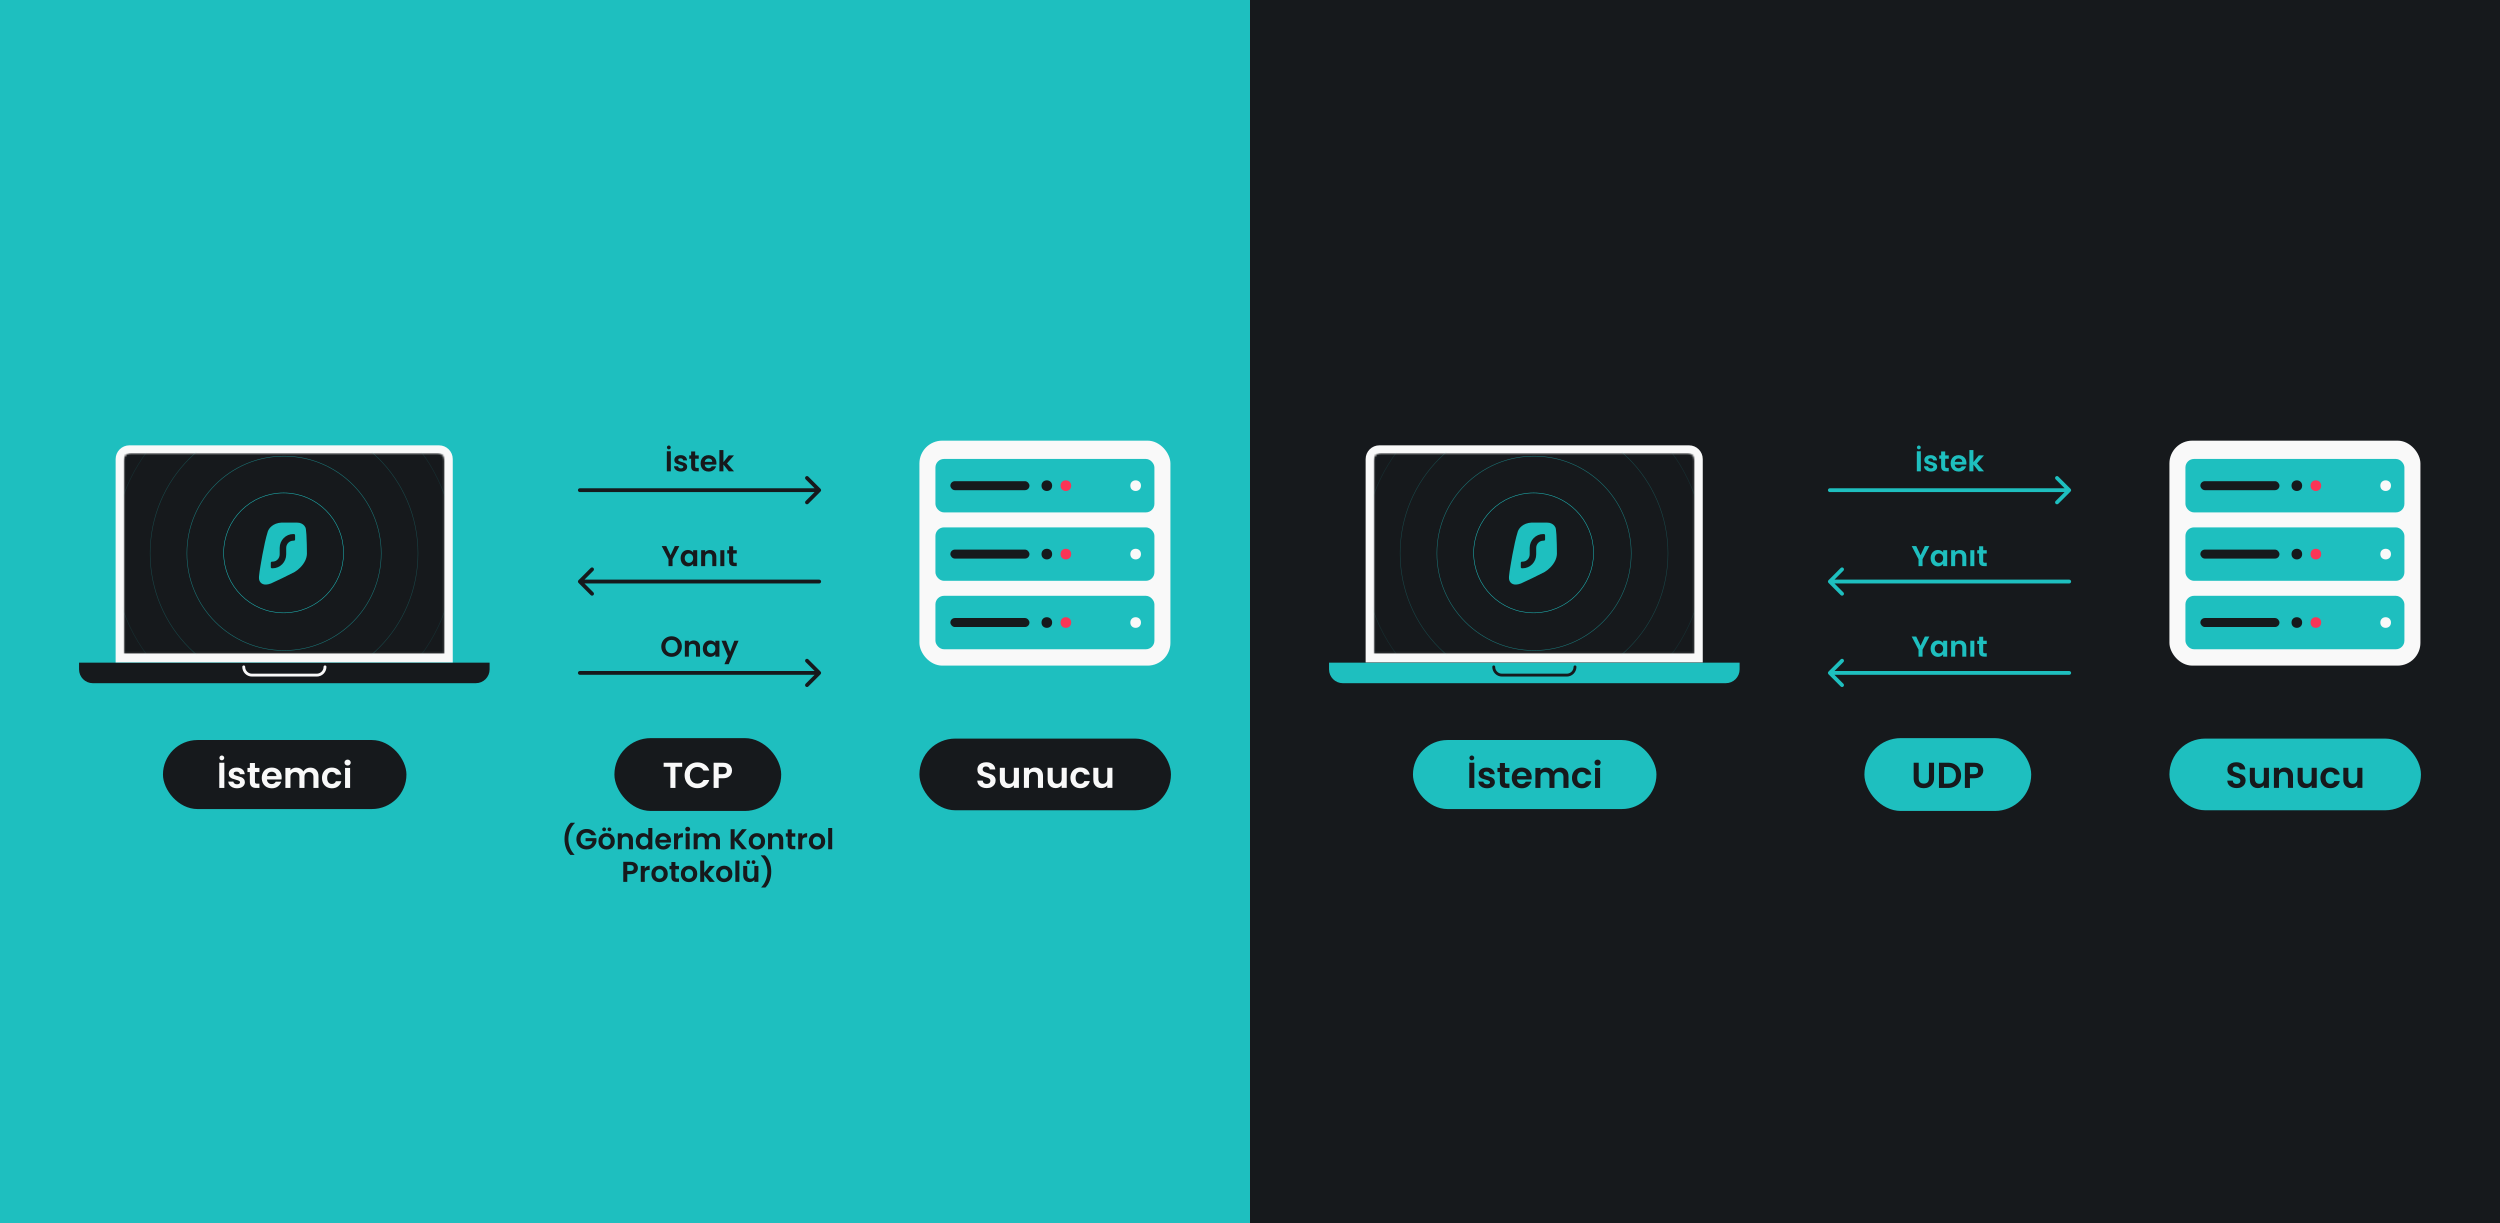 <svg width="1304" height="638" viewBox="0 0 1304 638" fill="none" xmlns="http://www.w3.org/2000/svg">
<rect x="0" y="0" width="1304" height="638" fill="#333333" stroke="none"/>
<g clip-path="url(#clip0_125_8850)">
<rect width="1304" height="638" transform="matrix(1 0 0 -1 0 638)" fill="#1EBFBF"/>
<path d="M1304 669.197L652 669.197L652 -32.328L1304 -32.328L1304 669.197Z" fill="#16191C"/>
<rect x="479.568" y="229.846" width="130.928" height="117.344" rx="11.904" fill="#F9F9F9"/>
<rect x="487.923" y="239.391" width="114.218" height="27.875" rx="4.464" fill="#1EBFBF"/>
<rect x="495.706" y="250.98" width="41.26" height="4.696" rx="2.348" fill="#16191C"/>
<circle cx="546.026" cy="253.329" r="2.775" fill="#16191C"/>
<circle cx="555.954" cy="253.329" r="2.775" fill="#FA3556"/>
<circle cx="592.359" cy="253.329" r="2.775" fill="#F9F9F9"/>
<rect x="487.923" y="275.083" width="114.218" height="27.875" rx="4.464" fill="#1EBFBF"/>
<rect x="495.706" y="286.673" width="41.26" height="4.696" rx="2.348" fill="#16191C"/>
<circle cx="546.026" cy="289.02" r="2.775" fill="#16191C"/>
<circle cx="555.954" cy="289.02" r="2.775" fill="#FA3556"/>
<circle cx="592.359" cy="289.02" r="2.775" fill="#F9F9F9"/>
<rect x="487.923" y="310.775" width="114.218" height="27.875" rx="4.464" fill="#1EBFBF"/>
<rect x="495.706" y="322.365" width="41.26" height="4.696" rx="2.348" fill="#16191C"/>
<circle cx="546.026" cy="324.712" r="2.775" fill="#16191C"/>
<circle cx="555.954" cy="324.712" r="2.775" fill="#FA3556"/>
<circle cx="592.359" cy="324.712" r="2.775" fill="#F9F9F9"/>
<rect x="479.568" y="385.248" width="131.203" height="37.392" rx="18.696" fill="#16191C"/>
<path d="M514.652 411.076C513.734 411.076 512.904 410.919 512.162 410.604C511.432 410.29 510.854 409.837 510.426 409.246C509.999 408.655 509.779 407.957 509.766 407.152H512.596C512.633 407.693 512.822 408.12 513.162 408.435C513.514 408.749 513.992 408.906 514.595 408.906C515.212 408.906 515.696 408.762 516.048 408.473C516.4 408.171 516.576 407.781 516.576 407.303C516.576 406.913 516.457 406.592 516.218 406.341C515.979 406.089 515.677 405.894 515.312 405.756C514.96 405.605 514.47 405.442 513.841 405.266C512.986 405.014 512.288 404.769 511.747 404.53C511.219 404.278 510.76 403.907 510.37 403.417C509.992 402.914 509.804 402.247 509.804 401.417C509.804 400.637 509.999 399.958 510.389 399.38C510.778 398.801 511.325 398.361 512.03 398.059C512.734 397.745 513.539 397.588 514.444 397.588C515.803 397.588 516.903 397.921 517.746 398.588C518.601 399.241 519.073 400.16 519.161 401.342H516.255C516.23 400.889 516.035 400.518 515.671 400.229C515.318 399.927 514.847 399.776 514.256 399.776C513.74 399.776 513.325 399.908 513.011 400.172C512.709 400.436 512.558 400.82 512.558 401.323C512.558 401.675 512.671 401.971 512.898 402.21C513.136 402.436 513.426 402.625 513.765 402.775C514.117 402.914 514.608 403.077 515.237 403.266C516.092 403.517 516.79 403.769 517.331 404.021C517.871 404.272 518.337 404.649 518.727 405.152C519.117 405.655 519.311 406.316 519.311 407.133C519.311 407.837 519.129 408.491 518.764 409.095C518.4 409.699 517.865 410.183 517.161 410.548C516.457 410.9 515.62 411.076 514.652 411.076ZM531.467 400.493V410.944H528.807V409.623C528.468 410.076 528.021 410.435 527.468 410.699C526.927 410.95 526.336 411.076 525.695 411.076C524.877 411.076 524.154 410.906 523.525 410.567C522.897 410.214 522.4 409.705 522.035 409.039C521.683 408.359 521.507 407.554 521.507 406.624V400.493H524.148V406.247C524.148 407.077 524.355 407.718 524.77 408.171C525.185 408.611 525.751 408.831 526.468 408.831C527.198 408.831 527.77 408.611 528.185 408.171C528.6 407.718 528.807 407.077 528.807 406.247V400.493H531.467ZM539.865 400.342C541.11 400.342 542.116 400.738 542.883 401.53C543.65 402.31 544.034 403.404 544.034 404.813V410.944H541.393V405.171C541.393 404.341 541.185 403.706 540.77 403.266C540.355 402.813 539.789 402.587 539.072 402.587C538.343 402.587 537.764 402.813 537.337 403.266C536.922 403.706 536.714 404.341 536.714 405.171V410.944H534.073V400.493H536.714V401.794C537.066 401.342 537.513 400.99 538.054 400.738C538.607 400.474 539.211 400.342 539.865 400.342ZM556.411 400.493V410.944H553.752V409.623C553.412 410.076 552.966 410.435 552.412 410.699C551.871 410.95 551.28 411.076 550.639 411.076C549.821 411.076 549.098 410.906 548.469 410.567C547.841 410.214 547.344 409.705 546.979 409.039C546.627 408.359 546.451 407.554 546.451 406.624V400.493H549.092V406.247C549.092 407.077 549.3 407.718 549.715 408.171C550.13 408.611 550.695 408.831 551.412 408.831C552.142 408.831 552.714 408.611 553.129 408.171C553.544 407.718 553.752 407.077 553.752 406.247V400.493H556.411ZM558.338 405.718C558.338 404.637 558.558 403.694 558.998 402.889C559.439 402.071 560.049 401.442 560.828 401.002C561.608 400.549 562.501 400.323 563.507 400.323C564.802 400.323 565.871 400.65 566.714 401.304C567.569 401.945 568.142 402.851 568.431 404.021H565.582C565.431 403.568 565.173 403.216 564.809 402.964C564.457 402.7 564.016 402.568 563.488 402.568C562.734 402.568 562.136 402.845 561.696 403.398C561.256 403.939 561.036 404.712 561.036 405.718C561.036 406.712 561.256 407.485 561.696 408.039C562.136 408.579 562.734 408.85 563.488 408.85C564.557 408.85 565.255 408.372 565.582 407.416H568.431C568.142 408.548 567.569 409.447 566.714 410.114C565.859 410.78 564.79 411.114 563.507 411.114C562.501 411.114 561.608 410.894 560.828 410.453C560.049 410.001 559.439 409.372 558.998 408.567C558.558 407.749 558.338 406.8 558.338 405.718ZM580.232 400.493V410.944H577.572V409.623C577.232 410.076 576.786 410.435 576.232 410.699C575.692 410.95 575.101 411.076 574.459 411.076C573.642 411.076 572.919 410.906 572.29 410.567C571.661 410.214 571.164 409.705 570.799 409.039C570.447 408.359 570.271 407.554 570.271 406.624V400.493H572.912V406.247C572.912 407.077 573.12 407.718 573.535 408.171C573.95 408.611 574.516 408.831 575.233 408.831C575.962 408.831 576.534 408.611 576.949 408.171C577.364 407.718 577.572 407.077 577.572 406.247V400.493H580.232Z" fill="#F9F9F9"/>
<rect x="85" y="386" width="127" height="36" rx="18" fill="#16191C"/>
<path d="M117.016 397.832V411H114.375V397.832H117.016ZM115.695 396.569C115.343 396.569 115.048 396.449 114.809 396.21C114.57 395.971 114.45 395.676 114.45 395.323C114.45 394.971 114.57 394.676 114.809 394.437C115.048 394.185 115.343 394.06 115.695 394.06C116.047 394.06 116.343 394.185 116.582 394.437C116.834 394.676 116.959 394.971 116.959 395.323C116.959 395.676 116.834 395.971 116.582 396.21C116.343 396.449 116.047 396.569 115.695 396.569ZM123.625 411.17C122.769 411.17 122.002 411.019 121.323 410.717C120.644 410.403 120.103 409.981 119.701 409.453C119.311 408.925 119.097 408.34 119.059 407.699H121.719C121.77 408.101 121.964 408.434 122.304 408.699C122.656 408.963 123.09 409.095 123.606 409.095C124.109 409.095 124.499 408.994 124.775 408.793C125.065 408.592 125.209 408.334 125.209 408.019C125.209 407.68 125.033 407.428 124.681 407.265C124.341 407.089 123.794 406.9 123.04 406.699C122.26 406.51 121.619 406.315 121.116 406.114C120.625 405.913 120.197 405.605 119.833 405.19C119.481 404.775 119.305 404.215 119.305 403.511C119.305 402.932 119.468 402.404 119.795 401.926C120.135 401.448 120.612 401.071 121.229 400.794C121.858 400.518 122.593 400.379 123.436 400.379C124.681 400.379 125.674 400.694 126.416 401.322C127.159 401.939 127.567 402.775 127.643 403.831H125.115C125.077 403.416 124.901 403.089 124.587 402.85C124.285 402.599 123.876 402.473 123.36 402.473C122.883 402.473 122.512 402.561 122.247 402.737C121.996 402.913 121.87 403.159 121.87 403.473C121.87 403.825 122.046 404.096 122.398 404.284C122.75 404.46 123.298 404.643 124.04 404.831C124.794 405.02 125.417 405.215 125.907 405.416C126.398 405.617 126.819 405.932 127.171 406.359C127.536 406.774 127.724 407.328 127.737 408.019C127.737 408.623 127.567 409.164 127.228 409.642C126.901 410.12 126.423 410.497 125.794 410.774C125.178 411.038 124.455 411.17 123.625 411.17ZM132.98 402.718V407.774C132.98 408.126 133.062 408.384 133.225 408.548C133.401 408.699 133.69 408.774 134.093 408.774H135.319V411H133.659C131.433 411 130.32 409.918 130.32 407.755V402.718H129.075V400.549H130.32V397.965H132.98V400.549H135.319V402.718H132.98ZM146.934 405.548C146.934 405.925 146.909 406.265 146.859 406.567H139.218C139.281 407.321 139.545 407.912 140.011 408.34C140.476 408.768 141.048 408.981 141.727 408.981C142.708 408.981 143.406 408.56 143.821 407.718H146.67C146.368 408.724 145.79 409.554 144.934 410.208C144.079 410.849 143.029 411.17 141.784 411.17C140.778 411.17 139.872 410.95 139.067 410.51C138.275 410.057 137.653 409.422 137.2 408.604C136.76 407.787 136.54 406.843 136.54 405.774C136.54 404.693 136.76 403.743 137.2 402.926C137.64 402.108 138.256 401.48 139.049 401.039C139.841 400.599 140.753 400.379 141.784 400.379C142.778 400.379 143.664 400.593 144.444 401.021C145.236 401.448 145.846 402.058 146.274 402.85C146.714 403.63 146.934 404.529 146.934 405.548ZM144.199 404.794C144.186 404.114 143.941 403.574 143.463 403.171C142.985 402.756 142.4 402.549 141.709 402.549C141.055 402.549 140.501 402.75 140.048 403.152C139.608 403.542 139.338 404.089 139.237 404.794H144.199ZM161.841 400.398C163.123 400.398 164.155 400.794 164.934 401.587C165.727 402.366 166.123 403.46 166.123 404.869V411H163.482V405.227C163.482 404.41 163.274 403.787 162.859 403.36C162.444 402.92 161.878 402.7 161.161 402.7C160.445 402.7 159.872 402.92 159.445 403.36C159.03 403.787 158.822 404.41 158.822 405.227V411H156.181V405.227C156.181 404.41 155.974 403.787 155.559 403.36C155.144 402.92 154.578 402.7 153.861 402.7C153.131 402.7 152.553 402.92 152.125 403.36C151.71 403.787 151.503 404.41 151.503 405.227V411H148.862V400.549H151.503V401.813C151.842 401.373 152.276 401.027 152.804 400.775C153.345 400.524 153.936 400.398 154.578 400.398C155.395 400.398 156.125 400.574 156.766 400.926C157.407 401.266 157.904 401.756 158.256 402.398C158.596 401.794 159.086 401.31 159.728 400.945C160.382 400.58 161.086 400.398 161.841 400.398ZM167.95 405.774C167.95 404.693 168.17 403.75 168.61 402.945C169.05 402.127 169.66 401.499 170.44 401.058C171.22 400.606 172.113 400.379 173.119 400.379C174.414 400.379 175.483 400.706 176.326 401.36C177.181 402.002 177.753 402.907 178.043 404.077H175.194C175.043 403.624 174.785 403.272 174.421 403.02C174.068 402.756 173.628 402.624 173.1 402.624C172.345 402.624 171.748 402.901 171.308 403.454C170.868 403.995 170.648 404.768 170.648 405.774C170.648 406.768 170.868 407.541 171.308 408.095C171.748 408.636 172.345 408.906 173.1 408.906C174.169 408.906 174.867 408.428 175.194 407.472H178.043C177.753 408.604 177.181 409.503 176.326 410.17C175.471 410.837 174.402 411.17 173.119 411.17C172.113 411.17 171.22 410.95 170.44 410.51C169.66 410.057 169.05 409.428 168.61 408.623C168.17 407.806 167.95 406.856 167.95 405.774ZM181.317 399.304C180.851 399.304 180.462 399.159 180.147 398.87C179.845 398.568 179.694 398.197 179.694 397.757C179.694 397.317 179.845 396.952 180.147 396.663C180.462 396.361 180.851 396.21 181.317 396.21C181.782 396.21 182.166 396.361 182.467 396.663C182.782 396.952 182.939 397.317 182.939 397.757C182.939 398.197 182.782 398.568 182.467 398.87C182.166 399.159 181.782 399.304 181.317 399.304ZM182.618 400.549V411H179.977V400.549H182.618Z" fill="#F9F9F9"/>
<path d="M41.228 345.632H255.381V349.166C255.381 353.135 252.164 356.353 248.194 356.353H48.415C44.446 356.353 41.228 353.135 41.228 349.166V345.632Z" fill="#16191C"/>
<path d="M127.125 347.834V347.834C127.125 350.215 129.056 352.146 131.437 352.146H165.215C167.597 352.146 169.527 350.215 169.527 347.834V347.834" stroke="#F9F9F9" stroke-width="1.5" stroke-linecap="round"/>
<path d="M60.316 239.468C60.316 235.499 63.534 232.281 67.503 232.281H228.975C232.945 232.281 236.162 235.499 236.162 239.468V345.502H60.316V239.468Z" fill="#F9F9F9"/>
<mask id="mask0_125_8850" style="mask-type:alpha" maskUnits="userSpaceOnUse" x="64" y="236" width="168" height="105">
<path d="M64.543 239.96C64.543 237.976 66.152 236.367 68.136 236.367H228.297C230.282 236.367 231.891 237.976 231.891 239.96V340.959H64.543V239.96Z" fill="#1EBFBF"/>
</mask>
<g mask="url(#mask0_125_8850)">
<rect x="64.543" y="236.367" width="167.348" height="104.592" fill="#16191C"/>
<path d="M154.082 272.574C154.878 272.595 155.63 272.61 156.237 272.72C157.507 273.049 158.704 273.754 159.326 275.165C159.326 275.165 159.465 275.416 159.567 276.14C159.669 276.863 159.823 278.87 159.823 278.87C160.036 282.202 160.059 285.669 160.094 288.935C160.039 290.213 159.689 291.415 159.158 292.513C157.86 295.197 155.483 297.266 153.695 298.342C149.27 300.635 144.991 302.676 141.368 304.321C137.534 305.783 135.793 304.315 135.216 302.573C135.099 302.098 135.058 301.61 135.076 301.159C135.076 301.159 135.112 300.078 135.377 298.303C135.642 296.528 137.597 283.746 139.697 277.194C140.227 275.68 142.203 272.838 146.902 272.574H154.082Z" fill="#1EBFBF"/>
<path d="M153.297 278.555C153.639 278.555 153.915 278.837 153.915 279.184V281.388C153.915 281.735 153.639 282.017 153.297 282.017H152.988C150.941 282.017 149.282 283.709 149.282 285.795V289.179C149.282 293.177 146.101 296.419 142.177 296.419H141.868C141.527 296.419 141.25 296.137 141.25 295.789L141.25 293.586C141.25 293.238 141.527 292.956 141.868 292.956H142.177C144.224 292.956 145.884 291.265 145.884 289.179V285.795C145.884 281.796 149.065 278.555 152.988 278.555L153.297 278.555Z" fill="#16191C"/>
<circle opacity="0.3" cx="148.164" cy="288.622" r="69.853" stroke="#1EBFBF" stroke-width="0.261"/>
<circle opacity="0.15" cx="148.165" cy="288.622" r="89.025" stroke="#1EBFBF" stroke-width="0.261"/>
<circle opacity="0.6" cx="148.165" cy="288.62" r="50.68" stroke="#1EBFBF" stroke-width="0.261"/>
<circle cx="147.93" cy="288.386" r="31.273" stroke="#1EBFBF" stroke-width="0.261"/>
</g>
<rect x="320.477" y="385" width="87" height="38" rx="19" fill="#16191C"/>
<path d="M355.816 397.832V399.964H352.308V411H349.667V399.964H346.158V397.832H355.816ZM357.102 404.397C357.102 403.102 357.391 401.945 357.97 400.926C358.561 399.895 359.359 399.096 360.366 398.53C361.384 397.952 362.522 397.663 363.78 397.663C365.252 397.663 366.541 398.04 367.647 398.795C368.754 399.549 369.528 400.593 369.968 401.926H366.931C366.629 401.297 366.201 400.826 365.648 400.511C365.107 400.197 364.478 400.04 363.761 400.04C362.994 400.04 362.309 400.222 361.705 400.587C361.114 400.939 360.649 401.442 360.309 402.096C359.982 402.75 359.819 403.517 359.819 404.397C359.819 405.265 359.982 406.032 360.309 406.699C360.649 407.353 361.114 407.862 361.705 408.227C362.309 408.579 362.994 408.755 363.761 408.755C364.478 408.755 365.107 408.598 365.648 408.283C366.201 407.957 366.629 407.479 366.931 406.85H369.968C369.528 408.195 368.754 409.246 367.647 410C366.553 410.742 365.264 411.113 363.78 411.113C362.522 411.113 361.384 410.83 360.366 410.264C359.359 409.686 358.561 408.887 357.97 407.868C357.391 406.85 357.102 405.693 357.102 404.397ZM381.826 401.907C381.826 402.612 381.656 403.272 381.316 403.888C380.989 404.504 380.467 405.001 379.751 405.378C379.046 405.756 378.153 405.944 377.072 405.944H374.865V411H372.224V397.832H377.072C378.09 397.832 378.958 398.009 379.675 398.361C380.392 398.713 380.926 399.197 381.279 399.813C381.643 400.43 381.826 401.127 381.826 401.907ZM376.959 403.813C377.688 403.813 378.229 403.649 378.581 403.322C378.933 402.983 379.109 402.511 379.109 401.907C379.109 400.624 378.392 399.983 376.959 399.983H374.865V403.813H376.959Z" fill="#F9F9F9"/>
<path d="M302.449 254.676C301.897 254.676 301.449 255.124 301.449 255.676C301.449 256.229 301.897 256.676 302.449 256.676V254.676ZM427.995 256.383C428.386 255.993 428.386 255.36 427.995 254.969L421.631 248.605C421.241 248.215 420.608 248.215 420.217 248.605C419.827 248.996 419.827 249.629 420.217 250.019L425.874 255.676L420.217 261.333C419.827 261.724 419.827 262.357 420.217 262.747C420.608 263.138 421.241 263.138 421.631 262.747L427.995 256.383ZM302.449 256.676H427.288V254.676H302.449V256.676Z" fill="#16191C"/>
<path d="M302.449 349.993C301.897 349.993 301.449 350.44 301.449 350.993C301.449 351.545 301.897 351.993 302.449 351.993V349.993ZM427.995 351.7C428.386 351.309 428.386 350.676 427.995 350.286L421.631 343.922C421.241 343.531 420.608 343.531 420.217 343.922C419.827 344.312 419.827 344.945 420.217 345.336L425.874 350.993L420.217 356.65C419.827 357.04 419.827 357.673 420.217 358.064C420.608 358.454 421.241 358.454 421.631 358.064L427.995 351.7ZM302.449 351.993H427.288V349.993H302.449V351.993Z" fill="#16191C"/>
<path d="M427.288 302.334C427.84 302.334 428.288 302.782 428.288 303.334C428.288 303.887 427.84 304.334 427.288 304.334V302.334ZM301.742 304.042C301.351 303.651 301.351 303.018 301.742 302.627L308.106 296.263C308.496 295.873 309.13 295.873 309.52 296.263C309.911 296.654 309.911 297.287 309.52 297.678L303.863 303.334L309.52 308.991C309.911 309.382 309.911 310.015 309.52 310.406C309.13 310.796 308.496 310.796 308.106 310.406L301.742 304.042ZM427.288 304.334H302.449V302.334H427.288V304.334Z" fill="#16191C"/>
<path d="M349.913 235.376V245.846H347.813V235.376H349.913ZM348.863 234.371C348.583 234.371 348.348 234.276 348.158 234.086C347.968 233.896 347.873 233.661 347.873 233.381C347.873 233.101 347.968 232.866 348.158 232.676C348.348 232.476 348.583 232.376 348.863 232.376C349.143 232.376 349.378 232.476 349.568 232.676C349.768 232.866 349.868 233.101 349.868 233.381C349.868 233.661 349.768 233.896 349.568 234.086C349.378 234.276 349.143 234.371 348.863 234.371ZM355.168 245.981C354.488 245.981 353.878 245.861 353.338 245.621C352.798 245.371 352.368 245.036 352.048 244.616C351.738 244.196 351.568 243.731 351.538 243.221H353.653C353.693 243.541 353.848 243.806 354.118 244.016C354.398 244.226 354.743 244.331 355.153 244.331C355.553 244.331 355.863 244.251 356.083 244.091C356.313 243.931 356.428 243.726 356.428 243.476C356.428 243.206 356.288 243.006 356.008 242.876C355.738 242.736 355.303 242.586 354.703 242.426C354.083 242.276 353.573 242.121 353.173 241.961C352.783 241.801 352.443 241.556 352.153 241.226C351.873 240.896 351.733 240.451 351.733 239.891C351.733 239.431 351.863 239.011 352.123 238.631C352.393 238.251 352.773 237.951 353.263 237.731C353.763 237.511 354.348 237.401 355.018 237.401C356.008 237.401 356.798 237.651 357.388 238.151C357.978 238.641 358.303 239.306 358.363 240.146H356.353C356.323 239.816 356.183 239.556 355.933 239.366C355.693 239.166 355.368 239.066 354.958 239.066C354.578 239.066 354.283 239.136 354.073 239.276C353.873 239.416 353.773 239.611 353.773 239.861C353.773 240.141 353.913 240.356 354.193 240.506C354.473 240.646 354.908 240.791 355.498 240.941C356.098 241.091 356.593 241.246 356.983 241.406C357.373 241.566 357.708 241.816 357.988 242.156C358.278 242.486 358.428 242.926 358.438 243.476C358.438 243.956 358.303 244.386 358.033 244.766C357.773 245.146 357.393 245.446 356.893 245.666C356.403 245.876 355.828 245.981 355.168 245.981ZM362.607 239.261V243.281C362.607 243.561 362.672 243.766 362.802 243.896C362.942 244.016 363.172 244.076 363.492 244.076H364.467V245.846H363.147C361.377 245.846 360.492 244.986 360.492 243.266V239.261H359.502V237.536H360.492V235.481H362.607V237.536H364.467V239.261H362.607ZM373.702 241.511C373.702 241.811 373.682 242.081 373.642 242.321H367.567C367.617 242.921 367.827 243.391 368.197 243.731C368.567 244.071 369.022 244.241 369.562 244.241C370.342 244.241 370.897 243.906 371.227 243.236H373.492C373.252 244.036 372.792 244.696 372.112 245.216C371.432 245.726 370.597 245.981 369.607 245.981C368.807 245.981 368.087 245.806 367.447 245.456C366.817 245.096 366.322 244.591 365.962 243.941C365.612 243.291 365.437 242.541 365.437 241.691C365.437 240.831 365.612 240.076 365.962 239.426C366.312 238.776 366.802 238.276 367.432 237.926C368.062 237.576 368.787 237.401 369.607 237.401C370.397 237.401 371.102 237.571 371.722 237.911C372.352 238.251 372.837 238.736 373.177 239.366C373.527 239.986 373.702 240.701 373.702 241.511ZM371.527 240.911C371.517 240.371 371.322 239.941 370.942 239.621C370.562 239.291 370.097 239.126 369.547 239.126C369.027 239.126 368.587 239.286 368.227 239.606C367.877 239.916 367.662 240.351 367.582 240.911H371.527ZM380.155 245.846L377.335 242.306V245.846H375.235V234.746H377.335V241.061L380.125 237.536H382.855L379.195 241.706L382.885 245.846H380.155Z" fill="#16191C"/>
<path d="M350.293 342.607C349.313 342.607 348.413 342.377 347.593 341.917C346.773 341.457 346.123 340.822 345.643 340.012C345.163 339.192 344.923 338.267 344.923 337.237C344.923 336.217 345.163 335.302 345.643 334.492C346.123 333.672 346.773 333.032 347.593 332.572C348.413 332.112 349.313 331.882 350.293 331.882C351.283 331.882 352.183 332.112 352.993 332.572C353.813 333.032 354.458 333.672 354.928 334.492C355.408 335.302 355.648 336.217 355.648 337.237C355.648 338.267 355.408 339.192 354.928 340.012C354.458 340.822 353.813 341.457 352.993 341.917C352.173 342.377 351.273 342.607 350.293 342.607ZM350.293 340.732C350.923 340.732 351.478 340.592 351.958 340.312C352.438 340.022 352.813 339.612 353.083 339.082C353.353 338.552 353.488 337.937 353.488 337.237C353.488 336.537 353.353 335.927 353.083 335.407C352.813 334.877 352.438 334.472 351.958 334.192C351.478 333.912 350.923 333.772 350.293 333.772C349.663 333.772 349.103 333.912 348.613 334.192C348.133 334.472 347.758 334.877 347.488 335.407C347.218 335.927 347.083 336.537 347.083 337.237C347.083 337.937 347.218 338.552 347.488 339.082C347.758 339.612 348.133 340.022 348.613 340.312C349.103 340.592 349.663 340.732 350.293 340.732ZM361.815 334.072C362.805 334.072 363.605 334.387 364.215 335.017C364.825 335.637 365.13 336.507 365.13 337.627V342.502H363.03V337.912C363.03 337.252 362.865 336.747 362.535 336.397C362.205 336.037 361.755 335.857 361.185 335.857C360.605 335.857 360.145 336.037 359.805 336.397C359.475 336.747 359.31 337.252 359.31 337.912V342.502H357.21V334.192H359.31V335.227C359.59 334.867 359.945 334.587 360.375 334.387C360.815 334.177 361.295 334.072 361.815 334.072ZM366.587 338.317C366.587 337.477 366.752 336.732 367.082 336.082C367.422 335.432 367.877 334.932 368.447 334.582C369.027 334.232 369.672 334.057 370.382 334.057C371.002 334.057 371.542 334.182 372.002 334.432C372.472 334.682 372.847 334.997 373.127 335.377V334.192H375.242V342.502H373.127V341.287C372.857 341.677 372.482 342.002 372.002 342.262C371.532 342.512 370.987 342.637 370.367 342.637C369.667 342.637 369.027 342.457 368.447 342.097C367.877 341.737 367.422 341.232 367.082 340.582C366.752 339.922 366.587 339.167 366.587 338.317ZM373.127 338.347C373.127 337.837 373.027 337.402 372.827 337.042C372.627 336.672 372.357 336.392 372.017 336.202C371.677 336.002 371.312 335.902 370.922 335.902C370.532 335.902 370.172 335.997 369.842 336.187C369.512 336.377 369.242 336.657 369.032 337.027C368.832 337.387 368.732 337.817 368.732 338.317C368.732 338.817 368.832 339.257 369.032 339.637C369.242 340.007 369.512 340.292 369.842 340.492C370.182 340.692 370.542 340.792 370.922 340.792C371.312 340.792 371.677 340.697 372.017 340.507C372.357 340.307 372.627 340.027 372.827 339.667C373.027 339.297 373.127 338.857 373.127 338.347ZM385.243 334.192L380.098 346.432H377.863L379.663 342.292L376.333 334.192H378.688L380.833 339.997L383.008 334.192H385.243Z" fill="#16191C"/>
<path d="M297.501 445.947C296.531 445.007 295.776 443.807 295.236 442.347C294.706 440.887 294.441 439.322 294.441 437.652C294.441 435.942 294.721 434.337 295.281 432.837C295.841 431.327 296.656 430.092 297.726 429.132H299.841V429.327C298.741 430.377 297.901 431.637 297.321 433.107C296.751 434.577 296.466 436.092 296.466 437.652C296.466 439.172 296.736 440.642 297.276 442.062C297.826 443.472 298.606 444.697 299.616 445.737V445.947H297.501ZM308.441 435.672C308.201 435.232 307.871 434.897 307.451 434.667C307.031 434.437 306.541 434.322 305.981 434.322C305.361 434.322 304.811 434.462 304.331 434.742C303.851 435.022 303.476 435.422 303.206 435.942C302.936 436.462 302.801 437.062 302.801 437.742C302.801 438.442 302.936 439.052 303.206 439.572C303.486 440.092 303.871 440.492 304.361 440.772C304.851 441.052 305.421 441.192 306.071 441.192C306.871 441.192 307.526 440.982 308.036 440.562C308.546 440.132 308.881 439.537 309.041 438.777H305.441V437.172H311.111V439.002C310.971 439.732 310.671 440.407 310.211 441.027C309.751 441.647 309.156 442.147 308.426 442.527C307.706 442.897 306.896 443.082 305.996 443.082C304.986 443.082 304.071 442.857 303.251 442.407C302.441 441.947 301.801 441.312 301.331 440.502C300.871 439.692 300.641 438.772 300.641 437.742C300.641 436.712 300.871 435.792 301.331 434.982C301.801 434.162 302.441 433.527 303.251 433.077C304.071 432.617 304.981 432.387 305.981 432.387C307.161 432.387 308.186 432.677 309.056 433.257C309.926 433.827 310.526 434.632 310.856 435.672H308.441ZM316.355 443.127C315.555 443.127 314.835 442.952 314.195 442.602C313.555 442.242 313.05 441.737 312.68 441.087C312.32 440.437 312.14 439.687 312.14 438.837C312.14 437.987 312.325 437.237 312.695 436.587C313.075 435.937 313.59 435.437 314.24 435.087C314.89 434.727 315.615 434.547 316.415 434.547C317.215 434.547 317.94 434.727 318.59 435.087C319.24 435.437 319.75 435.937 320.12 436.587C320.5 437.237 320.69 437.987 320.69 438.837C320.69 439.687 320.495 440.437 320.105 441.087C319.725 441.737 319.205 442.242 318.545 442.602C317.895 442.952 317.165 443.127 316.355 443.127ZM316.355 441.297C316.735 441.297 317.09 441.207 317.42 441.027C317.76 440.837 318.03 440.557 318.23 440.187C318.43 439.817 318.53 439.367 318.53 438.837C318.53 438.047 318.32 437.442 317.9 437.022C317.49 436.592 316.985 436.377 316.385 436.377C315.785 436.377 315.28 436.592 314.87 437.022C314.47 437.442 314.27 438.047 314.27 438.837C314.27 439.627 314.465 440.237 314.855 440.667C315.255 441.087 315.755 441.297 316.355 441.297ZM315.11 433.587C314.83 433.587 314.595 433.492 314.405 433.302C314.215 433.112 314.12 432.877 314.12 432.597C314.12 432.317 314.215 432.082 314.405 431.892C314.595 431.692 314.83 431.592 315.11 431.592C315.39 431.592 315.625 431.692 315.815 431.892C316.015 432.082 316.115 432.317 316.115 432.597C316.115 432.877 316.015 433.112 315.815 433.302C315.625 433.492 315.39 433.587 315.11 433.587ZM317.885 433.587C317.605 433.587 317.37 433.492 317.18 433.302C316.99 433.112 316.895 432.877 316.895 432.597C316.895 432.317 316.99 432.082 317.18 431.892C317.37 431.692 317.605 431.592 317.885 431.592C318.165 431.592 318.4 431.692 318.59 431.892C318.79 432.082 318.89 432.317 318.89 432.597C318.89 432.877 318.79 433.112 318.59 433.302C318.4 433.492 318.165 433.587 317.885 433.587ZM326.835 434.562C327.825 434.562 328.625 434.877 329.235 435.507C329.845 436.127 330.15 436.997 330.15 438.117V442.992H328.05V438.402C328.05 437.742 327.885 437.237 327.555 436.887C327.225 436.527 326.775 436.347 326.205 436.347C325.625 436.347 325.165 436.527 324.825 436.887C324.495 437.237 324.33 437.742 324.33 438.402V442.992H322.23V434.682H324.33V435.717C324.61 435.357 324.965 435.077 325.395 434.877C325.835 434.667 326.315 434.562 326.835 434.562ZM331.607 438.807C331.607 437.967 331.772 437.222 332.102 436.572C332.442 435.922 332.902 435.422 333.482 435.072C334.062 434.722 334.707 434.547 335.417 434.547C335.957 434.547 336.472 434.667 336.962 434.907C337.452 435.137 337.842 435.447 338.132 435.837V431.892H340.262V442.992H338.132V441.762C337.872 442.172 337.507 442.502 337.037 442.752C336.567 443.002 336.022 443.127 335.402 443.127C334.702 443.127 334.062 442.947 333.482 442.587C332.902 442.227 332.442 441.722 332.102 441.072C331.772 440.412 331.607 439.657 331.607 438.807ZM338.147 438.837C338.147 438.327 338.047 437.892 337.847 437.532C337.647 437.162 337.377 436.882 337.037 436.692C336.697 436.492 336.332 436.392 335.942 436.392C335.552 436.392 335.192 436.487 334.862 436.677C334.532 436.867 334.262 437.147 334.052 437.517C333.852 437.877 333.752 438.307 333.752 438.807C333.752 439.307 333.852 439.747 334.052 440.127C334.262 440.497 334.532 440.782 334.862 440.982C335.202 441.182 335.562 441.282 335.942 441.282C336.332 441.282 336.697 441.187 337.037 440.997C337.377 440.797 337.647 440.517 337.847 440.157C338.047 439.787 338.147 439.347 338.147 438.837ZM350.038 438.657C350.038 438.957 350.018 439.227 349.978 439.467H343.903C343.953 440.067 344.163 440.537 344.533 440.877C344.903 441.217 345.358 441.387 345.898 441.387C346.678 441.387 347.233 441.052 347.563 440.382H349.828C349.588 441.182 349.128 441.842 348.448 442.362C347.768 442.872 346.933 443.127 345.943 443.127C345.143 443.127 344.423 442.952 343.783 442.602C343.153 442.242 342.658 441.737 342.298 441.087C341.948 440.437 341.773 439.687 341.773 438.837C341.773 437.977 341.948 437.222 342.298 436.572C342.648 435.922 343.138 435.422 343.768 435.072C344.398 434.722 345.123 434.547 345.943 434.547C346.733 434.547 347.438 434.717 348.058 435.057C348.688 435.397 349.173 435.882 349.513 436.512C349.863 437.132 350.038 437.847 350.038 438.657ZM347.863 438.057C347.853 437.517 347.658 437.087 347.278 436.767C346.898 436.437 346.433 436.272 345.883 436.272C345.363 436.272 344.923 436.432 344.563 436.752C344.213 437.062 343.998 437.497 343.918 438.057H347.863ZM353.671 435.972C353.941 435.532 354.291 435.187 354.721 434.937C355.161 434.687 355.661 434.562 356.221 434.562V436.767H355.666C355.006 436.767 354.506 436.922 354.166 437.232C353.836 437.542 353.671 438.082 353.671 438.852V442.992H351.571V434.682H353.671V435.972ZM358.7 433.692C358.33 433.692 358.02 433.577 357.77 433.347C357.53 433.107 357.41 432.812 357.41 432.462C357.41 432.112 357.53 431.822 357.77 431.592C358.02 431.352 358.33 431.232 358.7 431.232C359.07 431.232 359.375 431.352 359.615 431.592C359.865 431.822 359.99 432.112 359.99 432.462C359.99 432.812 359.865 433.107 359.615 433.347C359.375 433.577 359.07 433.692 358.7 433.692ZM359.735 434.682V442.992H357.635V434.682H359.735ZM372.13 434.562C373.15 434.562 373.97 434.877 374.59 435.507C375.22 436.127 375.535 436.997 375.535 438.117V442.992H373.435V438.402C373.435 437.752 373.27 437.257 372.94 436.917C372.61 436.567 372.16 436.392 371.59 436.392C371.02 436.392 370.565 436.567 370.225 436.917C369.895 437.257 369.73 437.752 369.73 438.402V442.992H367.63V438.402C367.63 437.752 367.465 437.257 367.135 436.917C366.805 436.567 366.355 436.392 365.785 436.392C365.205 436.392 364.745 436.567 364.405 436.917C364.075 437.257 363.91 437.752 363.91 438.402V442.992H361.81V434.682H363.91V435.687C364.18 435.337 364.525 435.062 364.945 434.862C365.375 434.662 365.845 434.562 366.355 434.562C367.005 434.562 367.585 434.702 368.095 434.982C368.605 435.252 369 435.642 369.28 436.152C369.55 435.672 369.94 435.287 370.45 434.997C370.97 434.707 371.53 434.562 372.13 434.562ZM387.012 442.992L383.202 438.327V442.992H381.102V432.522H383.202V437.217L387.012 432.522H389.547L385.227 437.712L389.667 442.992H387.012ZM394.739 443.127C393.939 443.127 393.219 442.952 392.579 442.602C391.939 442.242 391.434 441.737 391.064 441.087C390.704 440.437 390.524 439.687 390.524 438.837C390.524 437.987 390.709 437.237 391.079 436.587C391.459 435.937 391.974 435.437 392.624 435.087C393.274 434.727 393.999 434.547 394.799 434.547C395.599 434.547 396.324 434.727 396.974 435.087C397.624 435.437 398.134 435.937 398.504 436.587C398.884 437.237 399.074 437.987 399.074 438.837C399.074 439.687 398.879 440.437 398.489 441.087C398.109 441.737 397.589 442.242 396.929 442.602C396.279 442.952 395.549 443.127 394.739 443.127ZM394.739 441.297C395.119 441.297 395.474 441.207 395.804 441.027C396.144 440.837 396.414 440.557 396.614 440.187C396.814 439.817 396.914 439.367 396.914 438.837C396.914 438.047 396.704 437.442 396.284 437.022C395.874 436.592 395.369 436.377 394.769 436.377C394.169 436.377 393.664 436.592 393.254 437.022C392.854 437.442 392.654 438.047 392.654 438.837C392.654 439.627 392.849 440.237 393.239 440.667C393.639 441.087 394.139 441.297 394.739 441.297ZM405.219 434.562C406.209 434.562 407.009 434.877 407.619 435.507C408.229 436.127 408.534 436.997 408.534 438.117V442.992H406.434V438.402C406.434 437.742 406.269 437.237 405.939 436.887C405.609 436.527 405.159 436.347 404.589 436.347C404.009 436.347 403.549 436.527 403.209 436.887C402.879 437.237 402.714 437.742 402.714 438.402V442.992H400.614V434.682H402.714V435.717C402.994 435.357 403.349 435.077 403.779 434.877C404.219 434.667 404.699 434.562 405.219 434.562ZM412.976 436.407V440.427C412.976 440.707 413.041 440.912 413.171 441.042C413.311 441.162 413.541 441.222 413.861 441.222H414.836V442.992H413.516C411.746 442.992 410.861 442.132 410.861 440.412V436.407H409.871V434.682H410.861V432.627H412.976V434.682H414.836V436.407H412.976ZM418.446 435.972C418.716 435.532 419.066 435.187 419.496 434.937C419.936 434.687 420.436 434.562 420.996 434.562V436.767H420.441C419.781 436.767 419.281 436.922 418.941 437.232C418.611 437.542 418.446 438.082 418.446 438.852V442.992H416.346V434.682H418.446V435.972ZM426.101 443.127C425.301 443.127 424.581 442.952 423.941 442.602C423.301 442.242 422.796 441.737 422.426 441.087C422.066 440.437 421.886 439.687 421.886 438.837C421.886 437.987 422.071 437.237 422.441 436.587C422.821 435.937 423.336 435.437 423.986 435.087C424.636 434.727 425.361 434.547 426.161 434.547C426.961 434.547 427.686 434.727 428.336 435.087C428.986 435.437 429.496 435.937 429.866 436.587C430.246 437.237 430.436 437.987 430.436 438.837C430.436 439.687 430.241 440.437 429.851 441.087C429.471 441.737 428.951 442.242 428.291 442.602C427.641 442.952 426.911 443.127 426.101 443.127ZM426.101 441.297C426.481 441.297 426.836 441.207 427.166 441.027C427.506 440.837 427.776 440.557 427.976 440.187C428.176 439.817 428.276 439.367 428.276 438.837C428.276 438.047 428.066 437.442 427.646 437.022C427.236 436.592 426.731 436.377 426.131 436.377C425.531 436.377 425.026 436.592 424.616 437.022C424.216 437.442 424.016 438.047 424.016 438.837C424.016 439.627 424.211 440.237 424.601 440.667C425.001 441.087 425.501 441.297 426.101 441.297ZM434.076 431.892V442.992H431.976V431.892H434.076ZM332.729 452.762C332.729 453.322 332.594 453.847 332.324 454.337C332.064 454.827 331.649 455.222 331.079 455.522C330.519 455.822 329.809 455.972 328.949 455.972H327.194V459.992H325.094V449.522H328.949C329.759 449.522 330.449 449.662 331.019 449.942C331.589 450.222 332.014 450.607 332.294 451.097C332.584 451.587 332.729 452.142 332.729 452.762ZM328.859 454.277C329.439 454.277 329.869 454.147 330.149 453.887C330.429 453.617 330.569 453.242 330.569 452.762C330.569 451.742 329.999 451.232 328.859 451.232H327.194V454.277H328.859ZM336.32 452.972C336.59 452.532 336.94 452.187 337.37 451.937C337.81 451.687 338.31 451.562 338.87 451.562V453.767H338.315C337.655 453.767 337.155 453.922 336.815 454.232C336.485 454.542 336.32 455.082 336.32 455.852V459.992H334.22V451.682H336.32V452.972ZM343.974 460.127C343.174 460.127 342.454 459.952 341.814 459.602C341.174 459.242 340.669 458.737 340.299 458.087C339.939 457.437 339.759 456.687 339.759 455.837C339.759 454.987 339.944 454.237 340.314 453.587C340.694 452.937 341.209 452.437 341.859 452.087C342.509 451.727 343.234 451.547 344.034 451.547C344.834 451.547 345.559 451.727 346.209 452.087C346.859 452.437 347.369 452.937 347.739 453.587C348.119 454.237 348.309 454.987 348.309 455.837C348.309 456.687 348.114 457.437 347.724 458.087C347.344 458.737 346.824 459.242 346.164 459.602C345.514 459.952 344.784 460.127 343.974 460.127ZM343.974 458.297C344.354 458.297 344.709 458.207 345.039 458.027C345.379 457.837 345.649 457.557 345.849 457.187C346.049 456.817 346.149 456.367 346.149 455.837C346.149 455.047 345.939 454.442 345.519 454.022C345.109 453.592 344.604 453.377 344.004 453.377C343.404 453.377 342.899 453.592 342.489 454.022C342.089 454.442 341.889 455.047 341.889 455.837C341.889 456.627 342.084 457.237 342.474 457.667C342.874 458.087 343.374 458.297 343.974 458.297ZM352.295 453.407V457.427C352.295 457.707 352.36 457.912 352.49 458.042C352.63 458.162 352.86 458.222 353.18 458.222H354.155V459.992H352.835C351.065 459.992 350.18 459.132 350.18 457.412V453.407H349.19V451.682H350.18V449.627H352.295V451.682H354.155V453.407H352.295ZM359.355 460.127C358.555 460.127 357.835 459.952 357.195 459.602C356.555 459.242 356.05 458.737 355.68 458.087C355.32 457.437 355.14 456.687 355.14 455.837C355.14 454.987 355.325 454.237 355.695 453.587C356.075 452.937 356.59 452.437 357.24 452.087C357.89 451.727 358.615 451.547 359.415 451.547C360.215 451.547 360.94 451.727 361.59 452.087C362.24 452.437 362.75 452.937 363.12 453.587C363.5 454.237 363.69 454.987 363.69 455.837C363.69 456.687 363.495 457.437 363.105 458.087C362.725 458.737 362.205 459.242 361.545 459.602C360.895 459.952 360.165 460.127 359.355 460.127ZM359.355 458.297C359.735 458.297 360.09 458.207 360.42 458.027C360.76 457.837 361.03 457.557 361.23 457.187C361.43 456.817 361.53 456.367 361.53 455.837C361.53 455.047 361.32 454.442 360.9 454.022C360.49 453.592 359.985 453.377 359.385 453.377C358.785 453.377 358.28 453.592 357.87 454.022C357.47 454.442 357.27 455.047 357.27 455.837C357.27 456.627 357.465 457.237 357.855 457.667C358.255 458.087 358.755 458.297 359.355 458.297ZM370.151 459.992L367.331 456.452V459.992H365.231V448.892H367.331V455.207L370.121 451.682H372.851L369.191 455.852L372.881 459.992H370.151ZM377.68 460.127C376.88 460.127 376.16 459.952 375.52 459.602C374.88 459.242 374.375 458.737 374.005 458.087C373.645 457.437 373.465 456.687 373.465 455.837C373.465 454.987 373.65 454.237 374.02 453.587C374.4 452.937 374.915 452.437 375.565 452.087C376.215 451.727 376.94 451.547 377.74 451.547C378.54 451.547 379.265 451.727 379.915 452.087C380.565 452.437 381.075 452.937 381.445 453.587C381.825 454.237 382.015 454.987 382.015 455.837C382.015 456.687 381.82 457.437 381.43 458.087C381.05 458.737 380.53 459.242 379.87 459.602C379.22 459.952 378.49 460.127 377.68 460.127ZM377.68 458.297C378.06 458.297 378.415 458.207 378.745 458.027C379.085 457.837 379.355 457.557 379.555 457.187C379.755 456.817 379.855 456.367 379.855 455.837C379.855 455.047 379.645 454.442 379.225 454.022C378.815 453.592 378.31 453.377 377.71 453.377C377.11 453.377 376.605 453.592 376.195 454.022C375.795 454.442 375.595 455.047 375.595 455.837C375.595 456.627 375.79 457.237 376.18 457.667C376.58 458.087 377.08 458.297 377.68 458.297ZM385.656 448.892V459.992H383.556V448.892H385.656ZM395.576 451.682V459.992H393.461V458.942C393.191 459.302 392.836 459.587 392.396 459.797C391.966 459.997 391.496 460.097 390.986 460.097C390.336 460.097 389.761 459.962 389.261 459.692C388.761 459.412 388.366 459.007 388.076 458.477C387.796 457.937 387.656 457.297 387.656 456.557V451.682H389.756V456.257C389.756 456.917 389.921 457.427 390.251 457.787C390.581 458.137 391.031 458.312 391.601 458.312C392.181 458.312 392.636 458.137 392.966 457.787C393.296 457.427 393.461 456.917 393.461 456.257V451.682H395.576ZM390.266 450.692C389.986 450.692 389.751 450.597 389.561 450.407C389.371 450.217 389.276 449.982 389.276 449.702C389.276 449.422 389.371 449.187 389.561 448.997C389.751 448.797 389.986 448.697 390.266 448.697C390.546 448.697 390.781 448.797 390.971 448.997C391.171 449.187 391.271 449.422 391.271 449.702C391.271 449.982 391.171 450.217 390.971 450.407C390.781 450.597 390.546 450.692 390.266 450.692ZM393.041 450.692C392.761 450.692 392.526 450.597 392.336 450.407C392.146 450.217 392.051 449.982 392.051 449.702C392.051 449.422 392.146 449.187 392.336 448.997C392.526 448.797 392.761 448.697 393.041 448.697C393.321 448.697 393.556 448.797 393.746 448.997C393.946 449.187 394.046 449.422 394.046 449.702C394.046 449.982 393.946 450.217 393.746 450.407C393.556 450.597 393.321 450.692 393.041 450.692ZM397.108 462.947V462.737C398.118 461.697 398.893 460.472 399.433 459.062C399.983 457.642 400.258 456.172 400.258 454.652C400.258 453.092 399.968 451.577 399.388 450.107C398.818 448.637 397.983 447.377 396.883 446.327V446.132H398.998C400.068 447.092 400.883 448.327 401.443 449.837C402.003 451.337 402.283 452.942 402.283 454.652C402.283 456.322 402.013 457.887 401.473 459.347C400.943 460.807 400.193 462.007 399.223 462.947H397.108Z" fill="#16191C"/>
<path d="M354.336 284.831L350.796 291.656V295.301H348.696V291.656L345.141 284.831H347.511L349.761 289.616L351.996 284.831H354.336ZM355.007 291.116C355.007 290.276 355.172 289.531 355.502 288.881C355.842 288.231 356.297 287.731 356.867 287.381C357.447 287.031 358.092 286.856 358.802 286.856C359.422 286.856 359.962 286.981 360.422 287.231C360.892 287.481 361.267 287.796 361.547 288.176V286.991H363.662V295.301H361.547V294.086C361.277 294.476 360.902 294.801 360.422 295.061C359.952 295.311 359.407 295.436 358.787 295.436C358.087 295.436 357.447 295.256 356.867 294.896C356.297 294.536 355.842 294.031 355.502 293.381C355.172 292.721 355.007 291.966 355.007 291.116ZM361.547 291.146C361.547 290.636 361.447 290.201 361.247 289.841C361.047 289.471 360.777 289.191 360.437 289.001C360.097 288.801 359.732 288.701 359.342 288.701C358.952 288.701 358.592 288.796 358.262 288.986C357.932 289.176 357.662 289.456 357.452 289.826C357.252 290.186 357.152 290.616 357.152 291.116C357.152 291.616 357.252 292.056 357.452 292.436C357.662 292.806 357.932 293.091 358.262 293.291C358.602 293.491 358.962 293.591 359.342 293.591C359.732 293.591 360.097 293.496 360.437 293.306C360.777 293.106 361.047 292.826 361.247 292.466C361.447 292.096 361.547 291.656 361.547 291.146ZM370.318 286.871C371.308 286.871 372.108 287.186 372.718 287.816C373.328 288.436 373.633 289.306 373.633 290.426V295.301H371.533V290.711C371.533 290.051 371.368 289.546 371.038 289.196C370.708 288.836 370.258 288.656 369.688 288.656C369.108 288.656 368.648 288.836 368.308 289.196C367.978 289.546 367.813 290.051 367.813 290.711V295.301H365.713V286.991H367.813V288.026C368.093 287.666 368.448 287.386 368.878 287.186C369.318 286.976 369.798 286.871 370.318 286.871ZM377.82 286.991V295.301H375.72V286.991H377.82ZM382.426 288.716V292.736C382.426 293.016 382.491 293.221 382.621 293.351C382.761 293.471 382.991 293.531 383.311 293.531H384.286V295.301H382.966C381.196 295.301 380.311 294.441 380.311 292.721V288.716H379.321V286.991H380.311V284.936H382.426V286.991H384.286V288.716H382.426Z" fill="#16191C"/>
<rect x="1131.57" y="229.846" width="130.928" height="117.344" rx="11.904" fill="#F9F9F9"/>
<rect x="1139.92" y="239.391" width="114.218" height="27.875" rx="4.464" fill="#1EBFBF"/>
<rect x="1147.71" y="250.98" width="41.26" height="4.696" rx="2.348" fill="#16191C"/>
<circle cx="1198.03" cy="253.329" r="2.775" fill="#16191C"/>
<circle cx="1207.95" cy="253.329" r="2.775" fill="#FA3556"/>
<circle cx="1244.36" cy="253.329" r="2.775" fill="#F9F9F9"/>
<rect x="1139.92" y="275.083" width="114.218" height="27.875" rx="4.464" fill="#1EBFBF"/>
<rect x="1147.71" y="286.673" width="41.26" height="4.696" rx="2.348" fill="#16191C"/>
<circle cx="1198.03" cy="289.02" r="2.775" fill="#16191C"/>
<circle cx="1207.95" cy="289.02" r="2.775" fill="#FA3556"/>
<circle cx="1244.36" cy="289.02" r="2.775" fill="#F9F9F9"/>
<rect x="1139.92" y="310.775" width="114.218" height="27.875" rx="4.464" fill="#1EBFBF"/>
<rect x="1147.71" y="322.365" width="41.26" height="4.696" rx="2.348" fill="#16191C"/>
<circle cx="1198.03" cy="324.712" r="2.775" fill="#16191C"/>
<circle cx="1207.95" cy="324.712" r="2.775" fill="#FA3556"/>
<circle cx="1244.36" cy="324.712" r="2.775" fill="#F9F9F9"/>
<rect x="1131.57" y="385.248" width="131.203" height="37.392" rx="18.696" fill="#1EBFBF"/>
<path d="M1166.65 411.076C1165.73 411.076 1164.9 410.919 1164.16 410.604C1163.43 410.29 1162.85 409.837 1162.43 409.246C1162 408.655 1161.78 407.957 1161.77 407.152H1164.6C1164.63 407.693 1164.82 408.12 1165.16 408.435C1165.51 408.749 1165.99 408.906 1166.6 408.906C1167.21 408.906 1167.7 408.762 1168.05 408.473C1168.4 408.171 1168.58 407.781 1168.58 407.303C1168.58 406.913 1168.46 406.592 1168.22 406.341C1167.98 406.089 1167.68 405.894 1167.31 405.756C1166.96 405.605 1166.47 405.442 1165.84 405.266C1164.99 405.014 1164.29 404.769 1163.75 404.53C1163.22 404.278 1162.76 403.907 1162.37 403.417C1161.99 402.914 1161.8 402.247 1161.8 401.417C1161.8 400.637 1162 399.958 1162.39 399.38C1162.78 398.801 1163.33 398.361 1164.03 398.059C1164.73 397.745 1165.54 397.588 1166.44 397.588C1167.8 397.588 1168.9 397.921 1169.75 398.588C1170.6 399.241 1171.07 400.16 1171.16 401.342H1168.26C1168.23 400.889 1168.04 400.518 1167.67 400.229C1167.32 399.927 1166.85 399.776 1166.26 399.776C1165.74 399.776 1165.33 399.908 1165.01 400.172C1164.71 400.436 1164.56 400.82 1164.56 401.323C1164.56 401.675 1164.67 401.971 1164.9 402.21C1165.14 402.436 1165.43 402.625 1165.77 402.775C1166.12 402.914 1166.61 403.077 1167.24 403.266C1168.09 403.517 1168.79 403.769 1169.33 404.021C1169.87 404.272 1170.34 404.649 1170.73 405.152C1171.12 405.655 1171.31 406.316 1171.31 407.133C1171.31 407.837 1171.13 408.491 1170.76 409.095C1170.4 409.699 1169.87 410.183 1169.16 410.548C1168.46 410.9 1167.62 411.076 1166.65 411.076ZM1183.47 400.493V410.944H1180.81V409.623C1180.47 410.076 1180.02 410.435 1179.47 410.699C1178.93 410.95 1178.34 411.076 1177.69 411.076C1176.88 411.076 1176.15 410.906 1175.53 410.567C1174.9 410.214 1174.4 409.705 1174.04 409.039C1173.68 408.359 1173.51 407.554 1173.51 406.624V400.493H1176.15V406.247C1176.15 407.077 1176.36 407.718 1176.77 408.171C1177.19 408.611 1177.75 408.831 1178.47 408.831C1179.2 408.831 1179.77 408.611 1180.18 408.171C1180.6 407.718 1180.81 407.077 1180.81 406.247V400.493H1183.47ZM1191.86 400.342C1193.11 400.342 1194.12 400.738 1194.88 401.53C1195.65 402.31 1196.03 403.404 1196.03 404.813V410.944H1193.39V405.171C1193.39 404.341 1193.19 403.706 1192.77 403.266C1192.36 402.813 1191.79 402.587 1191.07 402.587C1190.34 402.587 1189.76 402.813 1189.34 403.266C1188.92 403.706 1188.71 404.341 1188.71 405.171V410.944H1186.07V400.493H1188.71V401.794C1189.07 401.342 1189.51 400.99 1190.05 400.738C1190.61 400.474 1191.21 400.342 1191.86 400.342ZM1208.41 400.493V410.944H1205.75V409.623C1205.41 410.076 1204.97 410.435 1204.41 410.699C1203.87 410.95 1203.28 411.076 1202.64 411.076C1201.82 411.076 1201.1 410.906 1200.47 410.567C1199.84 410.214 1199.34 409.705 1198.98 409.039C1198.63 408.359 1198.45 407.554 1198.45 406.624V400.493H1201.09V406.247C1201.09 407.077 1201.3 407.718 1201.71 408.171C1202.13 408.611 1202.7 408.831 1203.41 408.831C1204.14 408.831 1204.71 408.611 1205.13 408.171C1205.54 407.718 1205.75 407.077 1205.75 406.247V400.493H1208.41ZM1210.34 405.718C1210.34 404.637 1210.56 403.694 1211 402.889C1211.44 402.071 1212.05 401.442 1212.83 401.002C1213.61 400.549 1214.5 400.323 1215.51 400.323C1216.8 400.323 1217.87 400.65 1218.71 401.304C1219.57 401.945 1220.14 402.851 1220.43 404.021H1217.58C1217.43 403.568 1217.17 403.216 1216.81 402.964C1216.46 402.7 1216.02 402.568 1215.49 402.568C1214.73 402.568 1214.14 402.845 1213.7 403.398C1213.26 403.939 1213.04 404.712 1213.04 405.718C1213.04 406.712 1213.26 407.485 1213.7 408.039C1214.14 408.579 1214.73 408.85 1215.49 408.85C1216.56 408.85 1217.26 408.372 1217.58 407.416H1220.43C1220.14 408.548 1219.57 409.447 1218.71 410.114C1217.86 410.78 1216.79 411.114 1215.51 411.114C1214.5 411.114 1213.61 410.894 1212.83 410.453C1212.05 410.001 1211.44 409.372 1211 408.567C1210.56 407.749 1210.34 406.8 1210.34 405.718ZM1232.23 400.493V410.944H1229.57V409.623C1229.23 410.076 1228.79 410.435 1228.23 410.699C1227.69 410.95 1227.1 411.076 1226.46 411.076C1225.64 411.076 1224.92 410.906 1224.29 410.567C1223.66 410.214 1223.16 409.705 1222.8 409.039C1222.45 408.359 1222.27 407.554 1222.27 406.624V400.493H1224.91V406.247C1224.91 407.077 1225.12 407.718 1225.53 408.171C1225.95 408.611 1226.52 408.831 1227.23 408.831C1227.96 408.831 1228.53 408.611 1228.95 408.171C1229.36 407.718 1229.57 407.077 1229.57 406.247V400.493H1232.23Z" fill="#16191C"/>
<rect x="737" y="386" width="127" height="36" rx="18" fill="#1EBFBF"/>
<path d="M769.016 397.832V411H766.375V397.832H769.016ZM767.695 396.569C767.343 396.569 767.048 396.449 766.809 396.21C766.57 395.971 766.45 395.676 766.45 395.323C766.45 394.971 766.57 394.676 766.809 394.437C767.048 394.185 767.343 394.06 767.695 394.06C768.047 394.06 768.343 394.185 768.582 394.437C768.834 394.676 768.959 394.971 768.959 395.323C768.959 395.676 768.834 395.971 768.582 396.21C768.343 396.449 768.047 396.569 767.695 396.569ZM775.625 411.17C774.769 411.17 774.002 411.019 773.323 410.717C772.644 410.403 772.103 409.981 771.701 409.453C771.311 408.925 771.097 408.34 771.059 407.699H773.719C773.77 408.101 773.964 408.434 774.304 408.699C774.656 408.963 775.09 409.095 775.606 409.095C776.109 409.095 776.499 408.994 776.775 408.793C777.065 408.592 777.209 408.334 777.209 408.019C777.209 407.68 777.033 407.428 776.681 407.265C776.341 407.089 775.794 406.9 775.04 406.699C774.26 406.51 773.619 406.315 773.116 406.114C772.625 405.913 772.197 405.605 771.833 405.19C771.481 404.775 771.305 404.215 771.305 403.511C771.305 402.932 771.468 402.404 771.795 401.926C772.135 401.448 772.612 401.071 773.229 400.794C773.858 400.518 774.593 400.379 775.436 400.379C776.681 400.379 777.674 400.694 778.416 401.322C779.159 401.939 779.567 402.775 779.643 403.831H777.115C777.077 403.416 776.901 403.089 776.587 402.85C776.285 402.599 775.876 402.473 775.36 402.473C774.883 402.473 774.512 402.561 774.247 402.737C773.996 402.913 773.87 403.159 773.87 403.473C773.87 403.825 774.046 404.096 774.398 404.284C774.75 404.46 775.298 404.643 776.04 404.831C776.794 405.02 777.417 405.215 777.907 405.416C778.398 405.617 778.819 405.932 779.171 406.359C779.536 406.774 779.724 407.328 779.737 408.019C779.737 408.623 779.567 409.164 779.228 409.642C778.901 410.12 778.423 410.497 777.794 410.774C777.178 411.038 776.455 411.17 775.625 411.17ZM784.98 402.718V407.774C784.98 408.126 785.062 408.384 785.225 408.548C785.401 408.699 785.69 408.774 786.093 408.774H787.319V411H785.659C783.433 411 782.32 409.918 782.32 407.755V402.718H781.075V400.549H782.32V397.965H784.98V400.549H787.319V402.718H784.98ZM798.934 405.548C798.934 405.925 798.909 406.265 798.859 406.567H791.218C791.281 407.321 791.545 407.912 792.011 408.34C792.476 408.768 793.048 408.981 793.727 408.981C794.708 408.981 795.406 408.56 795.821 407.718H798.67C798.368 408.724 797.79 409.554 796.934 410.208C796.079 410.849 795.029 411.17 793.784 411.17C792.778 411.17 791.872 410.95 791.067 410.51C790.275 410.057 789.653 409.422 789.2 408.604C788.76 407.787 788.54 406.843 788.54 405.774C788.54 404.693 788.76 403.743 789.2 402.926C789.64 402.108 790.256 401.48 791.049 401.039C791.841 400.599 792.753 400.379 793.784 400.379C794.778 400.379 795.664 400.593 796.444 401.021C797.236 401.448 797.846 402.058 798.274 402.85C798.714 403.63 798.934 404.529 798.934 405.548ZM796.199 404.794C796.186 404.114 795.941 403.574 795.463 403.171C794.985 402.756 794.4 402.549 793.709 402.549C793.055 402.549 792.501 402.75 792.048 403.152C791.608 403.542 791.338 404.089 791.237 404.794H796.199ZM813.841 400.398C815.123 400.398 816.155 400.794 816.934 401.587C817.727 402.366 818.123 403.46 818.123 404.869V411H815.482V405.227C815.482 404.41 815.274 403.787 814.859 403.36C814.444 402.92 813.878 402.7 813.161 402.7C812.445 402.7 811.872 402.92 811.445 403.36C811.03 403.787 810.822 404.41 810.822 405.227V411H808.181V405.227C808.181 404.41 807.974 403.787 807.559 403.36C807.144 402.92 806.578 402.7 805.861 402.7C805.131 402.7 804.553 402.92 804.125 403.36C803.71 403.787 803.503 404.41 803.503 405.227V411H800.862V400.549H803.503V401.813C803.842 401.373 804.276 401.027 804.804 400.775C805.345 400.524 805.936 400.398 806.578 400.398C807.395 400.398 808.125 400.574 808.766 400.926C809.407 401.266 809.904 401.756 810.256 402.398C810.596 401.794 811.086 401.31 811.728 400.945C812.382 400.58 813.086 400.398 813.841 400.398ZM819.95 405.774C819.95 404.693 820.17 403.75 820.61 402.945C821.05 402.127 821.66 401.499 822.44 401.058C823.22 400.606 824.113 400.379 825.119 400.379C826.414 400.379 827.483 400.706 828.326 401.36C829.181 402.002 829.753 402.907 830.043 404.077H827.194C827.043 403.624 826.785 403.272 826.421 403.02C826.068 402.756 825.628 402.624 825.1 402.624C824.345 402.624 823.748 402.901 823.308 403.454C822.868 403.995 822.648 404.768 822.648 405.774C822.648 406.768 822.868 407.541 823.308 408.095C823.748 408.636 824.345 408.906 825.1 408.906C826.169 408.906 826.867 408.428 827.194 407.472H830.043C829.753 408.604 829.181 409.503 828.326 410.17C827.471 410.837 826.402 411.17 825.119 411.17C824.113 411.17 823.22 410.95 822.44 410.51C821.66 410.057 821.05 409.428 820.61 408.623C820.17 407.806 819.95 406.856 819.95 405.774ZM833.317 399.304C832.851 399.304 832.462 399.159 832.147 398.87C831.845 398.568 831.694 398.197 831.694 397.757C831.694 397.317 831.845 396.952 832.147 396.663C832.462 396.361 832.851 396.21 833.317 396.21C833.782 396.21 834.166 396.361 834.467 396.663C834.782 396.952 834.939 397.317 834.939 397.757C834.939 398.197 834.782 398.568 834.467 398.87C834.166 399.159 833.782 399.304 833.317 399.304ZM834.618 400.549V411H831.977V400.549H834.618Z" fill="#16191C"/>
<path d="M693.229 345.632H907.381V349.166C907.381 353.135 904.164 356.353 900.194 356.353H700.415C696.446 356.353 693.229 353.135 693.229 349.166V345.632Z" fill="#1EBFBF"/>
<path d="M779.125 347.834V347.834C779.125 350.215 781.056 352.146 783.437 352.146H817.215C819.597 352.146 821.527 350.215 821.527 347.834V347.834" stroke="#16191C" stroke-width="1.5" stroke-linecap="round"/>
<path d="M712.316 239.468C712.316 235.499 715.534 232.281 719.503 232.281H880.975C884.945 232.281 888.162 235.499 888.162 239.468V345.502H712.316V239.468Z" fill="#F9F9F9"/>
<mask id="mask1_125_8850" style="mask-type:alpha" maskUnits="userSpaceOnUse" x="716" y="236" width="168" height="105">
<path d="M716.543 239.96C716.543 237.976 718.152 236.367 720.136 236.367H880.297C882.282 236.367 883.891 237.976 883.891 239.96V340.959H716.543V239.96Z" fill="#1EBFBF"/>
</mask>
<g mask="url(#mask1_125_8850)">
<rect x="716.543" y="236.367" width="167.348" height="104.592" fill="#16191C"/>
<path d="M806.082 272.574C806.878 272.595 807.63 272.61 808.237 272.72C809.507 273.049 810.704 273.754 811.326 275.165C811.326 275.165 811.465 275.416 811.567 276.14C811.669 276.863 811.823 278.87 811.823 278.87C812.036 282.202 812.059 285.669 812.094 288.935C812.039 290.213 811.689 291.415 811.158 292.513C809.86 295.197 807.483 297.266 805.695 298.342C801.27 300.635 796.991 302.676 793.368 304.321C789.534 305.783 787.793 304.315 787.216 302.573C787.099 302.098 787.058 301.61 787.076 301.159C787.076 301.159 787.112 300.078 787.377 298.303C787.642 296.528 789.597 283.746 791.697 277.194C792.227 275.68 794.203 272.838 798.902 272.574H806.082Z" fill="#1EBFBF"/>
<path d="M805.297 278.555C805.639 278.555 805.915 278.837 805.915 279.184V281.388C805.915 281.735 805.639 282.017 805.297 282.017H804.988C802.941 282.017 801.282 283.709 801.282 285.795V289.179C801.282 293.177 798.101 296.419 794.177 296.419H793.868C793.527 296.419 793.25 296.137 793.25 295.789L793.25 293.586C793.25 293.238 793.527 292.956 793.868 292.956H794.177C796.224 292.956 797.884 291.265 797.884 289.179V285.795C797.884 281.796 801.065 278.555 804.988 278.555L805.297 278.555Z" fill="#16191C"/>
<circle opacity="0.3" cx="800.164" cy="288.622" r="69.853" stroke="#1EBFBF" stroke-width="0.261"/>
<circle opacity="0.15" cx="800.165" cy="288.622" r="89.025" stroke="#1EBFBF" stroke-width="0.261"/>
<circle opacity="0.6" cx="800.165" cy="288.62" r="50.68" stroke="#1EBFBF" stroke-width="0.261"/>
<circle cx="799.93" cy="288.386" r="31.273" stroke="#1EBFBF" stroke-width="0.261"/>
</g>
<rect x="972.477" y="385" width="87" height="38" rx="19" fill="#1EBFBF"/>
<path d="M1000.81 397.832V405.982C1000.81 406.875 1001.04 407.56 1001.5 408.038C1001.97 408.504 1002.62 408.736 1003.46 408.736C1004.32 408.736 1004.98 408.504 1005.45 408.038C1005.91 407.56 1006.14 406.875 1006.14 405.982V397.832H1008.8V405.963C1008.8 407.082 1008.56 408.032 1008.07 408.812C1007.59 409.579 1006.94 410.157 1006.12 410.547C1005.32 410.937 1004.42 411.132 1003.43 411.132C1002.45 411.132 1001.55 410.937 1000.75 410.547C999.956 410.157 999.327 409.579 998.862 408.812C998.397 408.032 998.164 407.082 998.164 405.963V397.832H1000.81ZM1015.96 397.832C1017.34 397.832 1018.56 398.103 1019.6 398.644C1020.66 399.184 1021.47 399.958 1022.03 400.964C1022.61 401.958 1022.9 403.115 1022.9 404.435C1022.9 405.756 1022.61 406.913 1022.03 407.906C1021.47 408.887 1020.66 409.648 1019.6 410.189C1018.56 410.73 1017.34 411 1015.96 411H1011.36V397.832H1015.96ZM1015.86 408.755C1017.25 408.755 1018.32 408.378 1019.07 407.623C1019.83 406.869 1020.2 405.806 1020.2 404.435C1020.2 403.064 1019.83 401.995 1019.07 401.228C1018.32 400.448 1017.25 400.059 1015.86 400.059H1014V408.755H1015.86ZM1034.48 401.907C1034.48 402.612 1034.31 403.272 1033.97 403.888C1033.64 404.504 1033.12 405.001 1032.4 405.378C1031.7 405.756 1030.81 405.944 1029.73 405.944H1027.52V411H1024.88V397.832H1029.73C1030.74 397.832 1031.61 398.009 1032.33 398.361C1033.05 398.713 1033.58 399.197 1033.93 399.813C1034.3 400.43 1034.48 401.127 1034.48 401.907ZM1029.61 403.813C1030.34 403.813 1030.88 403.649 1031.23 403.322C1031.59 402.983 1031.76 402.511 1031.76 401.907C1031.76 400.624 1031.05 399.983 1029.61 399.983H1027.52V403.813H1029.61Z" fill="#16191C"/>
<path d="M954.449 254.676C953.897 254.676 953.449 255.124 953.449 255.676C953.449 256.229 953.897 256.676 954.449 256.676V254.676ZM1080 256.383C1080.39 255.993 1080.39 255.36 1080 254.969L1073.63 248.605C1073.24 248.215 1072.61 248.215 1072.22 248.605C1071.83 248.996 1071.83 249.629 1072.22 250.019L1077.87 255.676L1072.22 261.333C1071.83 261.724 1071.83 262.357 1072.22 262.747C1072.61 263.138 1073.24 263.138 1073.63 262.747L1080 256.383ZM954.449 256.676H1079.29V254.676H954.449V256.676Z" fill="#1EBFBF"/>
<path d="M1079.29 349.993C1079.84 349.993 1080.29 350.44 1080.29 350.993C1080.29 351.545 1079.84 351.993 1079.29 351.993V349.993ZM953.742 351.7C953.351 351.309 953.351 350.676 953.742 350.286L960.106 343.922C960.497 343.531 961.13 343.531 961.52 343.922C961.911 344.312 961.911 344.945 961.52 345.336L955.863 350.993L961.52 356.65C961.911 357.04 961.911 357.673 961.52 358.064C961.13 358.454 960.497 358.454 960.106 358.064L953.742 351.7ZM1079.29 351.993H954.449V349.993H1079.29V351.993Z" fill="#1EBFBF"/>
<path d="M1079.29 302.334C1079.84 302.334 1080.29 302.782 1080.29 303.334C1080.29 303.887 1079.84 304.334 1079.29 304.334V302.334ZM953.742 304.042C953.351 303.651 953.351 303.018 953.742 302.627L960.106 296.263C960.496 295.873 961.13 295.873 961.52 296.263C961.911 296.654 961.911 297.287 961.52 297.678L955.863 303.334L961.52 308.991C961.911 309.382 961.911 310.015 961.52 310.406C961.13 310.796 960.496 310.796 960.106 310.406L953.742 304.042ZM1079.29 304.334H954.449V302.334H1079.29V304.334Z" fill="#1EBFBF"/>
<path d="M1001.91 235.376V245.846H999.813V235.376H1001.91ZM1000.86 234.371C1000.58 234.371 1000.35 234.276 1000.16 234.086C999.968 233.896 999.873 233.661 999.873 233.381C999.873 233.101 999.968 232.866 1000.16 232.676C1000.35 232.476 1000.58 232.376 1000.86 232.376C1001.14 232.376 1001.38 232.476 1001.57 232.676C1001.77 232.866 1001.87 233.101 1001.87 233.381C1001.87 233.661 1001.77 233.896 1001.57 234.086C1001.38 234.276 1001.14 234.371 1000.86 234.371ZM1007.17 245.981C1006.49 245.981 1005.88 245.861 1005.34 245.621C1004.8 245.371 1004.37 245.036 1004.05 244.616C1003.74 244.196 1003.57 243.731 1003.54 243.221H1005.65C1005.69 243.541 1005.85 243.806 1006.12 244.016C1006.4 244.226 1006.74 244.331 1007.15 244.331C1007.55 244.331 1007.86 244.251 1008.08 244.091C1008.31 243.931 1008.43 243.726 1008.43 243.476C1008.43 243.206 1008.29 243.006 1008.01 242.876C1007.74 242.736 1007.3 242.586 1006.7 242.426C1006.08 242.276 1005.57 242.121 1005.17 241.961C1004.78 241.801 1004.44 241.556 1004.15 241.226C1003.87 240.896 1003.73 240.451 1003.73 239.891C1003.73 239.431 1003.86 239.011 1004.12 238.631C1004.39 238.251 1004.77 237.951 1005.26 237.731C1005.76 237.511 1006.35 237.401 1007.02 237.401C1008.01 237.401 1008.8 237.651 1009.39 238.151C1009.98 238.641 1010.3 239.306 1010.36 240.146H1008.35C1008.32 239.816 1008.18 239.556 1007.93 239.366C1007.69 239.166 1007.37 239.066 1006.96 239.066C1006.58 239.066 1006.28 239.136 1006.07 239.276C1005.87 239.416 1005.77 239.611 1005.77 239.861C1005.77 240.141 1005.91 240.356 1006.19 240.506C1006.47 240.646 1006.91 240.791 1007.5 240.941C1008.1 241.091 1008.59 241.246 1008.98 241.406C1009.37 241.566 1009.71 241.816 1009.99 242.156C1010.28 242.486 1010.43 242.926 1010.44 243.476C1010.44 243.956 1010.3 244.386 1010.03 244.766C1009.77 245.146 1009.39 245.446 1008.89 245.666C1008.4 245.876 1007.83 245.981 1007.17 245.981ZM1014.61 239.261V243.281C1014.61 243.561 1014.67 243.766 1014.8 243.896C1014.94 244.016 1015.17 244.076 1015.49 244.076H1016.47V245.846H1015.15C1013.38 245.846 1012.49 244.986 1012.49 243.266V239.261H1011.5V237.536H1012.49V235.481H1014.61V237.536H1016.47V239.261H1014.61ZM1025.7 241.511C1025.7 241.811 1025.68 242.081 1025.64 242.321H1019.57C1019.62 242.921 1019.83 243.391 1020.2 243.731C1020.57 244.071 1021.02 244.241 1021.56 244.241C1022.34 244.241 1022.9 243.906 1023.23 243.236H1025.49C1025.25 244.036 1024.79 244.696 1024.11 245.216C1023.43 245.726 1022.6 245.981 1021.61 245.981C1020.81 245.981 1020.09 245.806 1019.45 245.456C1018.82 245.096 1018.32 244.591 1017.96 243.941C1017.61 243.291 1017.44 242.541 1017.44 241.691C1017.44 240.831 1017.61 240.076 1017.96 239.426C1018.31 238.776 1018.8 238.276 1019.43 237.926C1020.06 237.576 1020.79 237.401 1021.61 237.401C1022.4 237.401 1023.1 237.571 1023.72 237.911C1024.35 238.251 1024.84 238.736 1025.18 239.366C1025.53 239.986 1025.7 240.701 1025.7 241.511ZM1023.53 240.911C1023.52 240.371 1023.32 239.941 1022.94 239.621C1022.56 239.291 1022.1 239.126 1021.55 239.126C1021.03 239.126 1020.59 239.286 1020.23 239.606C1019.88 239.916 1019.66 240.351 1019.58 240.911H1023.53ZM1032.15 245.846L1029.33 242.306V245.846H1027.23V234.746H1029.33V241.061L1032.12 237.536H1034.85L1031.19 241.706L1034.88 245.846H1032.15Z" fill="#1EBFBF"/>
<path d="M1006.34 332.032L1002.8 338.857V342.502H1000.7V338.857L997.141 332.032H999.511L1001.76 336.817L1004 332.032H1006.34ZM1007.01 338.317C1007.01 337.477 1007.17 336.732 1007.5 336.082C1007.84 335.432 1008.3 334.932 1008.87 334.582C1009.45 334.232 1010.09 334.057 1010.8 334.057C1011.42 334.057 1011.96 334.182 1012.42 334.432C1012.89 334.682 1013.27 334.997 1013.55 335.377V334.192H1015.66V342.502H1013.55V341.287C1013.28 341.677 1012.9 342.002 1012.42 342.262C1011.95 342.512 1011.41 342.637 1010.79 342.637C1010.09 342.637 1009.45 342.457 1008.87 342.097C1008.3 341.737 1007.84 341.232 1007.5 340.582C1007.17 339.922 1007.01 339.167 1007.01 338.317ZM1013.55 338.347C1013.55 337.837 1013.45 337.402 1013.25 337.042C1013.05 336.672 1012.78 336.392 1012.44 336.202C1012.1 336.002 1011.73 335.902 1011.34 335.902C1010.95 335.902 1010.59 335.997 1010.26 336.187C1009.93 336.377 1009.66 336.657 1009.45 337.027C1009.25 337.387 1009.15 337.817 1009.15 338.317C1009.15 338.817 1009.25 339.257 1009.45 339.637C1009.66 340.007 1009.93 340.292 1010.26 340.492C1010.6 340.692 1010.96 340.792 1011.34 340.792C1011.73 340.792 1012.1 340.697 1012.44 340.507C1012.78 340.307 1013.05 340.027 1013.25 339.667C1013.45 339.297 1013.55 338.857 1013.55 338.347ZM1022.32 334.072C1023.31 334.072 1024.11 334.387 1024.72 335.017C1025.33 335.637 1025.63 336.507 1025.63 337.627V342.502H1023.53V337.912C1023.53 337.252 1023.37 336.747 1023.04 336.397C1022.71 336.037 1022.26 335.857 1021.69 335.857C1021.11 335.857 1020.65 336.037 1020.31 336.397C1019.98 336.747 1019.81 337.252 1019.81 337.912V342.502H1017.71V334.192H1019.81V335.227C1020.09 334.867 1020.45 334.587 1020.88 334.387C1021.32 334.177 1021.8 334.072 1022.32 334.072ZM1029.82 334.192V342.502H1027.72V334.192H1029.82ZM1034.43 335.917V339.937C1034.43 340.217 1034.49 340.422 1034.62 340.552C1034.76 340.672 1034.99 340.732 1035.31 340.732H1036.29V342.502H1034.97C1033.2 342.502 1032.31 341.642 1032.31 339.922V335.917H1031.32V334.192H1032.31V332.137H1034.43V334.192H1036.29V335.917H1034.43Z" fill="#1EBFBF"/>
<path d="M1006.34 284.831L1002.8 291.656V295.301H1000.7V291.656L997.141 284.831H999.511L1001.76 289.616L1004 284.831H1006.34ZM1007.01 291.116C1007.01 290.276 1007.17 289.531 1007.5 288.881C1007.84 288.231 1008.3 287.731 1008.87 287.381C1009.45 287.031 1010.09 286.856 1010.8 286.856C1011.42 286.856 1011.96 286.981 1012.42 287.231C1012.89 287.481 1013.27 287.796 1013.55 288.176V286.991H1015.66V295.301H1013.55V294.086C1013.28 294.476 1012.9 294.801 1012.42 295.061C1011.95 295.311 1011.41 295.436 1010.79 295.436C1010.09 295.436 1009.45 295.256 1008.87 294.896C1008.3 294.536 1007.84 294.031 1007.5 293.381C1007.17 292.721 1007.01 291.966 1007.01 291.116ZM1013.55 291.146C1013.55 290.636 1013.45 290.201 1013.25 289.841C1013.05 289.471 1012.78 289.191 1012.44 289.001C1012.1 288.801 1011.73 288.701 1011.34 288.701C1010.95 288.701 1010.59 288.796 1010.26 288.986C1009.93 289.176 1009.66 289.456 1009.45 289.826C1009.25 290.186 1009.15 290.616 1009.15 291.116C1009.15 291.616 1009.25 292.056 1009.45 292.436C1009.66 292.806 1009.93 293.091 1010.26 293.291C1010.6 293.491 1010.96 293.591 1011.34 293.591C1011.73 293.591 1012.1 293.496 1012.44 293.306C1012.78 293.106 1013.05 292.826 1013.25 292.466C1013.45 292.096 1013.55 291.656 1013.55 291.146ZM1022.32 286.871C1023.31 286.871 1024.11 287.186 1024.72 287.816C1025.33 288.436 1025.63 289.306 1025.63 290.426V295.301H1023.53V290.711C1023.53 290.051 1023.37 289.546 1023.04 289.196C1022.71 288.836 1022.26 288.656 1021.69 288.656C1021.11 288.656 1020.65 288.836 1020.31 289.196C1019.98 289.546 1019.81 290.051 1019.81 290.711V295.301H1017.71V286.991H1019.81V288.026C1020.09 287.666 1020.45 287.386 1020.88 287.186C1021.32 286.976 1021.8 286.871 1022.32 286.871ZM1029.82 286.991V295.301H1027.72V286.991H1029.82ZM1034.43 288.716V292.736C1034.43 293.016 1034.49 293.221 1034.62 293.351C1034.76 293.471 1034.99 293.531 1035.31 293.531H1036.29V295.301H1034.97C1033.2 295.301 1032.31 294.441 1032.31 292.721V288.716H1031.32V286.991H1032.31V284.936H1034.43V286.991H1036.29V288.716H1034.43Z" fill="#1EBFBF"/>
</g>
<defs>
<clipPath id="clip0_125_8850">
<rect width="1304" height="638" fill="white" transform="matrix(1 0 0 -1 0 638)"/>
</clipPath>
</defs>
</svg>
